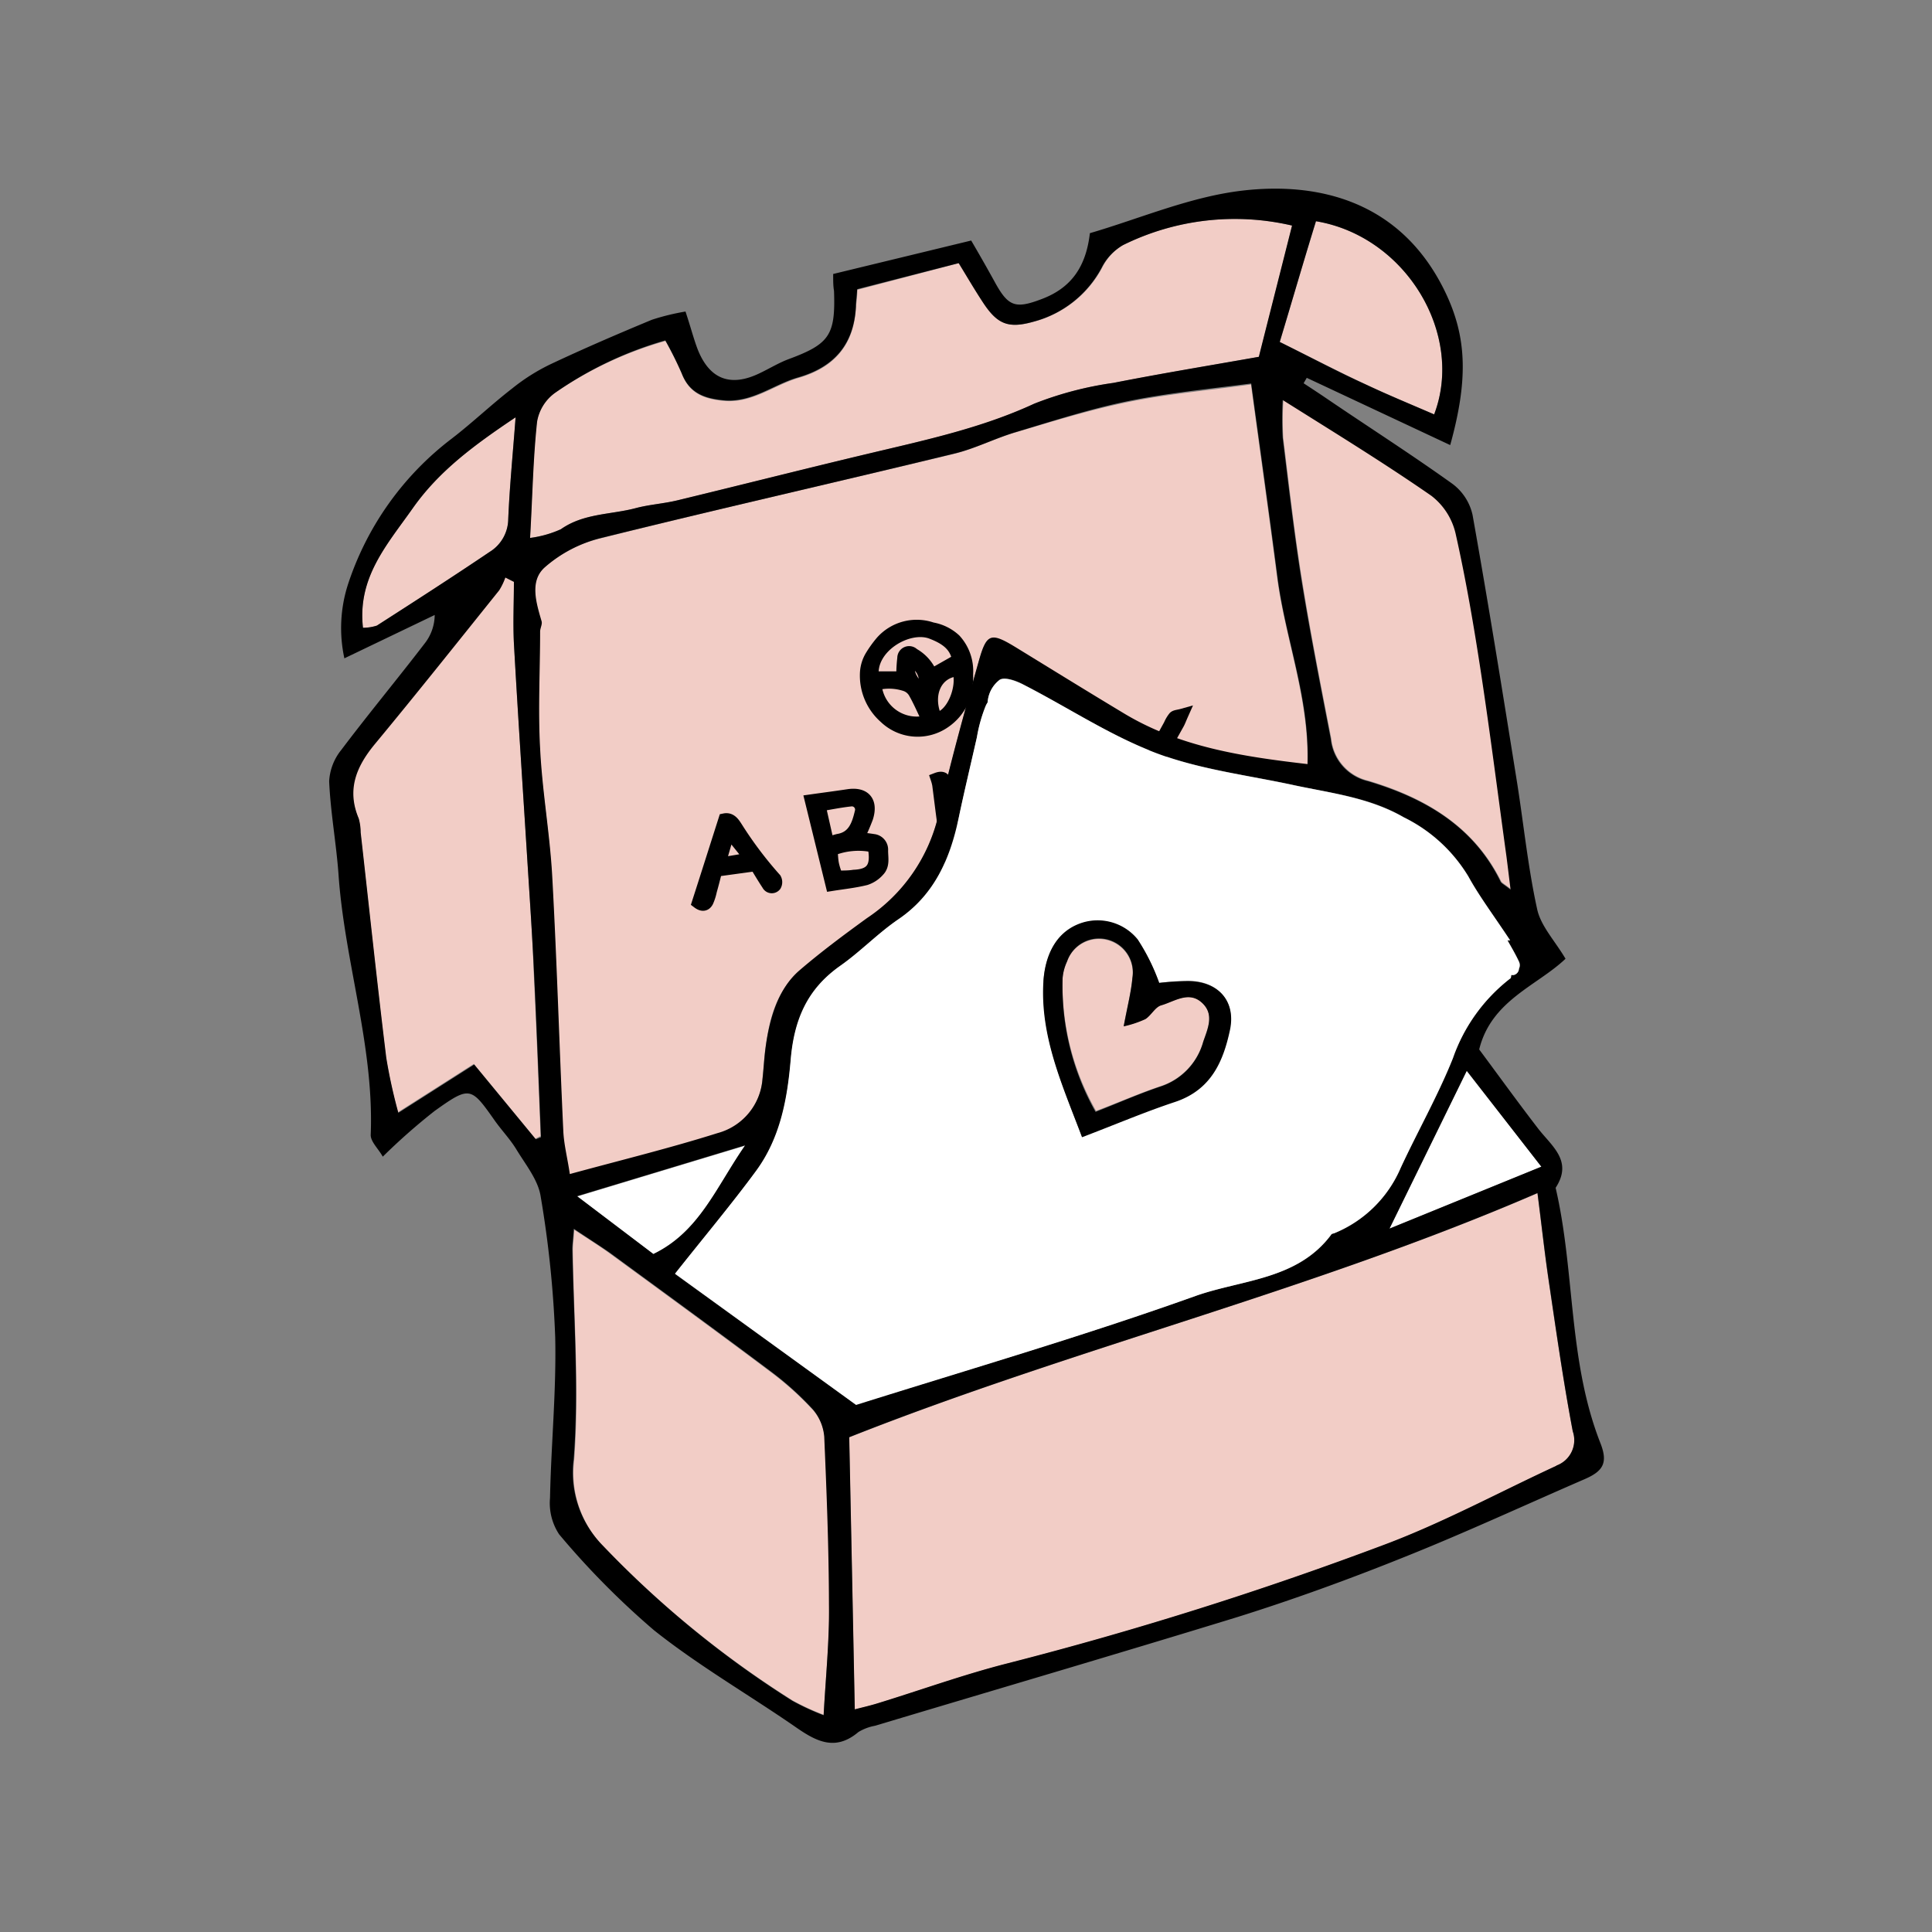 <?xml version="1.0" encoding="UTF-8"?> <svg xmlns="http://www.w3.org/2000/svg" viewBox="0 0 160 160"><rect x="0" y="0" width="160" height="160" fill="#808080" stroke="none"/><defs><style>.cls-1{fill:#fff;}.cls-2{fill:#f2cdc6;}.cls-3{stroke:#000;stroke-miterlimit:10;}</style></defs><g id="Livello_3" data-name="Livello 3"><path class="cls-1" d="M54.11,103.88c3.82-1.88,5.17-5.52,7.6-9L47.79,99.09Z"></path><path class="cls-2" d="M63.13,89.44c.1-.89.14-1.77.26-2.65.32-2.39.9-4.71,2.8-6.35s3.68-2.94,5.58-4.32a14.09,14.09,0,0,0,5.92-8.5c1-4.31,2.16-8.57,3.36-12.83.66-2.37,1-2.42,3.22-1,2.92,1.79,5.83,3.59,8.76,5.35,4.63,2.8,9.8,3.59,15.24,4.22.17-5.5-1.83-10.41-2.5-15.52s-1.42-10.49-2.17-16c-3.59.5-6.94.79-10.2,1.46S87.13,34.91,84,35.84c-1.7.51-3.31,1.34-5,1.75-9.76,2.35-19.55,4.56-29.29,7A11.08,11.08,0,0,0,45.07,47c-1.24,1.13-.71,2.91-.26,4.45.08.25-.12.58-.12.87,0,3.22-.16,6.45,0,9.66.19,3.52.82,7,1,10.54.39,7,.59,14.1.92,21.15.05,1.13.32,2.26.52,3.65,4.29-1.17,8.3-2.15,12.23-3.39A5.05,5.05,0,0,0,63.13,89.44Z"></path><path class="cls-2" d="M43.69,71.49c-.38-6.08-.79-12.16-1.13-18.25-.1-1.7,0-3.4,0-5.1l-.71-.36a5.19,5.19,0,0,1-.51,1.06C37.9,53.1,34.5,57.38,31,61.59c-1.54,1.87-2.36,3.77-1.32,6.15a4.32,4.32,0,0,1,.16,1.15c.7,6.22,1.36,12.45,2.12,18.66a44.2,44.2,0,0,0,1,4.56l6.28-4,5.1,6.19.43-.22c-.18-4.52-.35-9-.57-13.55C44.09,77.55,43.88,74.52,43.69,71.49Z"></path><path class="cls-2" d="M67.36,116.81a25.47,25.47,0,0,0-3.49-3.15c-4.41-3.31-8.86-6.55-13.31-9.81-.85-.62-1.76-1.19-3-2-.06.9-.12,1.29-.12,1.68.08,5.81.55,11.64.11,17.4A8.63,8.63,0,0,0,49.92,128a82.71,82.71,0,0,0,15.71,12.82,20.24,20.24,0,0,0,2.58,1.19c.18-3.26.48-6.18.48-9.1,0-4.63-.19-9.25-.39-13.87A4,4,0,0,0,67.36,116.81Z"></path><path class="cls-2" d="M128.24,106c-.34-2.31-.59-4.64-.92-7.18-18.78,8.11-38.46,12.86-57,20.22.16,7.6.31,15,.46,22.54.61-.16,1.28-.31,1.92-.51,3.58-1.1,7.11-2.38,10.73-3.3a299.34,299.34,0,0,0,31.24-9.84c4.87-1.83,9.49-4.34,14.23-6.53a2.24,2.24,0,0,0,1.35-2.85C129.45,114.36,128.86,110.17,128.24,106Z"></path><path class="cls-2" d="M42.09,43c.11-2.64.37-5.28.61-8.44-3.53,2.35-6.33,4.46-8.51,7.52s-4.6,5.74-4.13,9.91a3.76,3.76,0,0,0,1.15-.18c3.13-2,6.26-4,9.35-6.11A3.23,3.23,0,0,0,42.09,43Z"></path><path class="cls-1" d="M115.07,101.75l12.58-5.13-6.18-7.94Z"></path><path class="cls-2" d="M106.27,36.23c.49,4,.94,8,1.58,11.93.7,4.36,1.56,8.7,2.4,13a4,4,0,0,0,3.06,3.49c4.63,1.39,8.7,3.71,11,8.32.07.15.28.23.83.67-.15-1.2-.24-2-.34-2.74-.7-5.07-1.34-10.15-2.11-15.22-.59-3.87-1.25-7.74-2.11-11.56a5.51,5.51,0,0,0-2-3.1c-3.92-2.72-8-5.22-12.29-8A28.51,28.51,0,0,0,106.27,36.23Z"></path><path class="cls-2" d="M113.11,31.84c1.86.88,3.77,1.66,5.66,2.48,2.52-6.62-2.32-14.75-9.78-16-1,3.21-1.95,6.47-3,10C108.71,29.67,110.89,30.8,113.11,31.84Z"></path><path class="cls-2" d="M52.67,42.08c1.13-.3,2.33-.37,3.47-.65,5.35-1.29,10.67-2.64,16-3.91,4.59-1.1,9.2-2.06,13.53-4.09a28.7,28.7,0,0,1,6.55-1.72c4-.78,7.92-1.43,12.05-2.16.94-3.73,1.85-7.3,2.75-10.87A20.87,20.87,0,0,0,93,20.3a4.49,4.49,0,0,0-1.72,1.86,9,9,0,0,1-5.62,4.47c-2.11.6-3,.25-4.23-1.6-.68-1.05-1.31-2.13-2-3.24L71,24c0,.68-.09,1.07-.11,1.45-.17,3.13-1.8,5-4.8,5.86-2,.59-3.8,2.1-6.14,1.89-1.61-.15-2.85-.6-3.48-2.23a30.06,30.06,0,0,0-1.36-2.73A30.8,30.8,0,0,0,46,32.51a3.71,3.71,0,0,0-1.55,2.42c-.33,3.08-.38,6.18-.56,9.62a9,9,0,0,0,2.55-.72C48.35,42.5,50.6,42.63,52.67,42.08Z"></path><path d="M128.83,98.37c1.48-2.27-.38-3.48-1.52-5-1.67-2.17-3.27-4.39-4.81-6.46,1-4.07,4.8-5.27,7.15-7.51-.88-1.49-2.05-2.71-2.35-4.11-.78-3.55-1.13-7.19-1.71-10.78-1.17-7.3-2.34-14.59-3.64-21.87a4.39,4.39,0,0,0-1.65-2.56c-3.42-2.45-7-4.74-10.44-7.08-.63-.43-1.26-.84-1.9-1.26l.26-.45,11.88,5.57c1.52-5.48,1.37-9-.44-12.73-3.63-7.47-10.45-9.09-16.8-8.34-4.32.51-8.48,2.32-12.6,3.52-.33,2.85-1.6,4.56-4,5.46-2.15.82-2.75.62-3.83-1.33-.61-1.11-1.24-2.22-2-3.52L69,22.69c0,.63,0,1,.07,1.4.13,3.67-.37,4.4-3.78,5.66-.82.31-1.58.78-2.38,1.16-2.42,1.17-4.16.5-5.14-2-.34-.9-.58-1.85-1-3.11a19.15,19.15,0,0,0-2.78.68c-2.82,1.17-5.63,2.38-8.39,3.68a16.31,16.31,0,0,0-3.17,2c-1.72,1.33-3.3,2.84-5,4.15a24.89,24.89,0,0,0-8.61,12.08,11.79,11.79,0,0,0-.3,6.13L36,50.93a3.87,3.87,0,0,1-.8,2.32c-2.3,3-4.68,5.86-6.94,8.86a4.51,4.51,0,0,0-1,2.59c.11,2.56.58,5.1.77,7.65C28.52,79.63,31,86.65,30.7,94c0,.56.64,1.14,1,1.79A50.79,50.79,0,0,1,36,92c2.93-2.09,3-2,5,.84.57.8,1.27,1.53,1.77,2.36.76,1.25,1.78,2.5,2,3.85a88.56,88.56,0,0,1,1.21,11.7c.1,4.43-.34,8.87-.43,13.31a4.7,4.7,0,0,0,.75,3A67.16,67.16,0,0,0,54.15,135c3.69,2.94,7.82,5.32,11.7,8,1.72,1.2,3.31,2.07,5.24.44a4,4,0,0,1,1.38-.52c10-3,20-5.93,30-9,4.69-1.47,9.33-3.16,13.9-5,5-2,9.92-4.28,14.88-6.43,1.51-.66,1.94-1.34,1.28-3C129.85,112.65,130.45,105.32,128.83,98.37Zm-1.18-1.75-12.58,5.13,6.4-13.07Zm-9.11-55.56a5.51,5.51,0,0,1,2,3.1c.86,3.82,1.52,7.69,2.11,11.56.77,5.07,1.41,10.15,2.11,15.22.1.77.19,1.54.34,2.74-.55-.44-.76-.52-.83-.67-2.25-4.61-6.32-6.93-11-8.32a4,4,0,0,1-3.06-3.49c-.84-4.34-1.7-8.68-2.4-13-.64-4-1.09-7.95-1.58-11.93a28.51,28.51,0,0,1,0-3.14C110.54,35.84,114.62,38.34,118.54,41.06Zm.23-6.74c-1.89-.82-3.8-1.6-5.66-2.48-2.22-1-4.4-2.17-7.13-3.52,1.06-3.5,2-6.76,3-10C116.45,19.57,121.29,27.7,118.77,34.32Zm-74.29.61A3.71,3.71,0,0,1,46,32.51a30.8,30.8,0,0,1,9.1-4.32,30.06,30.06,0,0,1,1.36,2.73c.63,1.63,1.87,2.08,3.48,2.23,2.34.21,4.09-1.3,6.14-1.89,3-.86,4.63-2.73,4.8-5.86,0-.38.06-.77.11-1.45l8.4-2.16c.68,1.11,1.31,2.19,2,3.24,1.21,1.85,2.12,2.2,4.23,1.6a9,9,0,0,0,5.62-4.47A4.49,4.49,0,0,1,93,20.3,20.87,20.87,0,0,1,107,18.68c-.9,3.57-1.81,7.14-2.75,10.87-4.13.73-8.1,1.38-12.05,2.16a28.7,28.7,0,0,0-6.55,1.72c-4.33,2-8.94,3-13.53,4.09-5.35,1.27-10.67,2.62-16,3.91-1.14.28-2.34.35-3.47.65-2.07.55-4.32.42-6.2,1.75a9,9,0,0,1-2.55.72C44.1,41.11,44.15,38,44.48,34.93ZM31.21,51.81a3.76,3.76,0,0,1-1.15.18c-.47-4.17,2-6.88,4.13-9.91s5-5.17,8.51-7.52c-.24,3.16-.5,5.8-.61,8.44a3.23,3.23,0,0,1-1.53,2.7C37.47,47.78,34.34,49.8,31.21,51.81ZM44.37,94.35l-5.1-6.19-6.28,4a44.2,44.2,0,0,1-1-4.56c-.76-6.21-1.42-12.44-2.12-18.66a4.32,4.32,0,0,0-.16-1.15c-1-2.38-.22-4.28,1.32-6.15,3.49-4.21,6.89-8.49,10.31-12.75a5.19,5.19,0,0,0,.51-1.06l.71.36c0,1.7-.08,3.4,0,5.1.34,6.09.75,12.17,1.13,18.25.19,3,.4,6.06.54,9.09.22,4.52.39,9,.57,13.55Zm2.28-.69c-.33-7-.53-14.1-.92-21.15-.2-3.52-.83-7-1-10.54-.18-3.21,0-6.44,0-9.66,0-.29.2-.62.12-.87-.45-1.54-1-3.32.26-4.45a11.08,11.08,0,0,1,4.64-2.43c9.74-2.41,19.53-4.62,29.29-7,1.71-.41,3.32-1.24,5-1.75,3.11-.93,6.21-1.94,9.38-2.59s6.61-1,10.2-1.46c.75,5.51,1.49,10.75,2.17,16s2.67,10,2.5,15.52c-5.44-.63-10.61-1.42-15.24-4.22-2.93-1.76-5.84-3.56-8.76-5.35-2.22-1.37-2.56-1.32-3.22,1-1.2,4.26-2.39,8.52-3.36,12.83a14.09,14.09,0,0,1-5.92,8.5c-1.9,1.38-3.8,2.79-5.58,4.32s-2.48,4-2.8,6.35c-.12.88-.16,1.76-.26,2.65a5.05,5.05,0,0,1-3.73,4.48c-3.93,1.24-7.94,2.22-12.23,3.39C47,95.92,46.7,94.79,46.65,93.66Zm15.06,1.19c-2.43,3.51-3.78,7.15-7.6,9l-6.32-4.79Zm6.5,47.2a20.24,20.24,0,0,1-2.58-1.19A82.71,82.71,0,0,1,49.92,128a8.63,8.63,0,0,1-2.41-7.16c.44-5.76,0-11.59-.11-17.4,0-.39.06-.78.12-1.68,1.28.86,2.19,1.43,3,2,4.45,3.26,8.9,6.5,13.31,9.81a25.47,25.47,0,0,1,3.49,3.15,4,4,0,0,1,.94,2.27c.2,4.62.38,9.24.39,13.87C68.69,135.87,68.39,138.79,68.21,142.05Zm-12.3-36.54c2.35-3,4.62-5.68,6.71-8.51s2.59-6,2.87-9.21S66.83,82,69.56,80c1.69-1.18,3.14-2.71,4.84-3.87,3-2,4.28-5,5-8.39.44-2.1.94-4.18,1.51-6.69l0,0v0a12.41,12.41,0,0,1,.73-2.6,2.09,2.09,0,0,1,.16-.29,2.54,2.54,0,0,1,1-1.87c.47-.26,1.43.1,2,.42,3.66,1.89,7.14,4.22,11,5.66,3.64,1.37,7.62,1.83,11.46,2.67,3.07.66,6.2,1,9,2.64a12.84,12.84,0,0,1,5.35,4.9c.89,1.62,2,3.11,3.46,5.29l-.22,0c.33.58.67,1.16.95,1.76a.68.68,0,0,1,0,.59.56.56,0,0,1-.44.52l-.2,0c0,.15,0,.26-.1.3a14.29,14.29,0,0,0-4.73,6.59c-1.23,3.1-2.92,6-4.32,9.07a10.16,10.16,0,0,1-5.49,5.42c-.09,0-.21.05-.26.12-2.8,3.76-7.41,3.72-11.24,5.08-9.17,3.27-18.53,6-28.15,9Zm73,15.87c-4.74,2.19-9.36,4.7-14.23,6.53a299.34,299.34,0,0,1-31.24,9.84c-3.62.92-7.15,2.2-10.73,3.3-.64.2-1.31.35-1.92.51-.15-7.52-.3-14.94-.46-22.54,18.58-7.36,38.26-12.11,57-20.22.33,2.54.58,4.87.92,7.18.62,4.19,1.21,8.38,2,12.55A2.24,2.24,0,0,1,128.86,121.38Z"></path><path class="cls-3" d="M78.26,59.79A4.27,4.27,0,0,0,79.74,58a5.61,5.61,0,0,0,.35-2.18,3.83,3.83,0,0,0-1-2.84,3.76,3.76,0,0,0-1.9-.94A3.9,3.9,0,0,0,73,53.14a9.25,9.25,0,0,0-.87,1.21,3,3,0,0,0-.41,1.31,4.62,4.62,0,0,0,1.56,3.76A3.92,3.92,0,0,0,78.26,59.79Zm-.73-.28c-.89-2,0-3.91,1.83-4C79.82,56.87,78.9,59.32,77.53,59.51Zm-1.16-2.22c-.68-.73-1.4-1.43-1-2.58A1.79,1.79,0,0,1,76.37,57.29Zm.77-4.87c1.14.44,2,1,2.21,2.22l-2.2,1.25a3.4,3.4,0,0,0-1.51-1.73.48.48,0,0,0-.83.34,11.82,11.82,0,0,0-.08,1.6H72.29C71.93,53.62,75.2,51.68,77.14,52.42Zm-4.63,4.26a4.32,4.32,0,0,1,2.47.07,1.36,1.36,0,0,1,.76.64c.41.73.74,1.5,1.13,2.32A3.42,3.42,0,0,1,72.51,56.68Z"></path><path class="cls-3" d="M72.76,72.11c.46-.47.28-1.11.29-1.69a.8.8,0,0,0-.72-.85c-.42-.07-.85-.11-1.26-.16a18,18,0,0,0,.74-1.69c.43-1.36-.22-2.08-1.6-1.86-1,.15-2,.28-3.06.43l1.72,7c.94-.15,1.9-.25,2.83-.48A2.43,2.43,0,0,0,72.76,72.11ZM67.87,66.7c.89-.15,1.76-.33,2.65-.42a.77.77,0,0,1,.76,1c-.24,1-.57,2.07-1.87,2.28a5.8,5.8,0,0,0-.83.28Zm1.43,5.9c-.1-.3-.23-.63-.31-1s-.08-.72-.13-1.2a5.9,5.9,0,0,1,3.46-.31,3.13,3.13,0,0,1,.1.44c.16,1.36-.32,1.94-1.71,2C70.27,72.6,69.84,72.59,69.3,72.6Z"></path><path class="cls-3" d="M84.61,62.81c-.66.13-.75.37-.62,1,.33,1.62.65,3.24,1,4.86,0,.23.11.46.17.69a6.52,6.52,0,0,0,3.26-.45,2,2,0,0,0,1.44-2,3,3,0,0,0-.63-1.32c-.2-.25-.66-.28-1.12-.45.14-.26.29-.53.42-.81.52-1.11,0-2-1.22-1.92A17.25,17.25,0,0,0,84.61,62.81ZM89,66.13a1.5,1.5,0,0,1-.69,2.36,7.48,7.48,0,0,1-2.75.39c-.14-.82-.27-1.59-.4-2.38a6,6,0,0,1,3.22-.71A.91.91,0,0,1,89,66.13Zm-.8-2.34a2.2,2.2,0,0,1-1.56,1.77c-.53.11-1.07.15-1.69.23-.16-.81-.32-1.59-.51-2.53.87-.13,1.66-.27,2.45-.35a2.29,2.29,0,0,1,.82.11A.61.61,0,0,1,88.15,63.79Z"></path><path class="cls-3" d="M58.59,74.66a4.3,4.3,0,0,0,.28-.88c.16-.56.3-1.12.44-1.68l3.27-.45c.34.56.66,1.1,1,1.61a.37.37,0,0,0,.63.07.57.57,0,0,0,0-.55A32,32,0,0,1,61,68.52c-.21-.32-.47-.77-1-.66-.74,2.32-1.46,4.59-2.2,6.89C58.13,75,58.41,75,58.59,74.66Zm1.77-5.78,1.79,2.22-2.56.43Z"></path><path class="cls-3" d="M96.42,67.84c-.22-1-.36-1.89-.65-2.77A2.68,2.68,0,0,1,96,62.76l1.58-2.83c.1-.18.17-.38.33-.74-.32.09-.55.09-.67.2a2.71,2.71,0,0,0-.38.64l-1.78,3.23a12,12,0,0,1-1.33-.61c-.52-.34-1-.74-1.49-1.13-.28-.22-.48-.16-.75.24L95,64c.11.46.27,1.09.41,1.73s.22,1.16.31,1.75C95.74,67.89,95.94,68,96.42,67.84Z"></path><path class="cls-3" d="M78.6,67.16c-.11-.77-.22-1.54-.34-2.32,0-.28-.12-.57-.69-.35a3.8,3.8,0,0,1,.13.49c.13,1,.24,1.92.37,2.88s.23,1.73.38,2.58c.07.36,0,.86.69.83C79,69.85,78.78,68.51,78.6,67.16Z"></path><path class="cls-2" d="M96.15,89.94a5.41,5.41,0,0,0,3.5-3.7c.39-1.12.93-2.31-.14-3.25s-2.26-.07-3.34.24c-.5.14-.82.82-1.31,1.14a8.8,8.8,0,0,1-1.8.6c.32-1.72.62-2.86.72-4a2.8,2.8,0,0,0-5.41-1.34A4.06,4.06,0,0,0,88,81a21.12,21.12,0,0,0,2.77,11C92.67,91.29,94.38,90.53,96.15,89.94Z"></path><path class="cls-1" d="M99,107.33c3.83-1.36,8.44-1.32,11.24-5.08,0-.07.17-.08.26-.12A10.16,10.16,0,0,0,116,96.71c1.4-3,3.09-6,4.32-9.07a14.29,14.29,0,0,1,4.73-6.59c.06,0,.08-.15.1-.3l.2,0a.56.56,0,0,0,.44-.52.68.68,0,0,0,0-.59c-.28-.6-.62-1.18-.95-1.76l.22,0c-1.44-2.18-2.57-3.67-3.46-5.29a12.84,12.84,0,0,0-5.35-4.9c-2.81-1.61-5.94-2-9-2.64-3.84-.84-7.82-1.3-11.46-2.67-3.82-1.44-7.3-3.77-11-5.66-.62-.32-1.58-.68-2-.42a2.54,2.54,0,0,0-1,1.87,2.09,2.09,0,0,0-.16.29,12.41,12.41,0,0,0-.73,2.6v0l0,0c-.57,2.51-1.07,4.59-1.51,6.69-.71,3.37-2,6.34-5,8.39-1.7,1.16-3.15,2.69-4.84,3.87-2.73,1.92-3.79,4.46-4.07,7.75s-.88,6.5-2.87,9.21-4.36,5.54-6.71,8.51l15,10.87C80.51,113.33,89.87,110.6,99,107.33Zm-12.59-26c.13-2.05.93-4,2.94-4.78a4.27,4.27,0,0,1,4.87,1.29A17,17,0,0,1,96,81.4a22.11,22.11,0,0,1,2.35-.18c2.47,0,4,1.63,3.48,4-.54,2.67-1.6,5-4.56,6-2.51.83-4.94,1.87-7.66,2.92C88,89.88,86.17,85.86,86.45,81.29Z"></path><path d="M97.31,91.26c3-1,4-3.36,4.56-6,.48-2.38-1-4-3.48-4A22.11,22.11,0,0,0,96,81.4a17,17,0,0,0-1.78-3.6,4.27,4.27,0,0,0-4.87-1.29c-2,.78-2.81,2.73-2.94,4.78-.28,4.57,1.58,8.59,3.2,12.89C92.37,93.13,94.8,92.09,97.31,91.26ZM88.37,79.62A2.8,2.8,0,0,1,93.78,81c-.1,1.15-.4,2.29-.72,4a8.8,8.8,0,0,0,1.8-.6c.49-.32.81-1,1.31-1.14,1.08-.31,2.26-1.2,3.34-.24s.53,2.13.14,3.25a5.41,5.41,0,0,1-3.5,3.7c-1.77.59-3.48,1.35-5.42,2.11A21.12,21.12,0,0,1,88,81,4.06,4.06,0,0,1,88.37,79.62Z"></path></g></svg> 